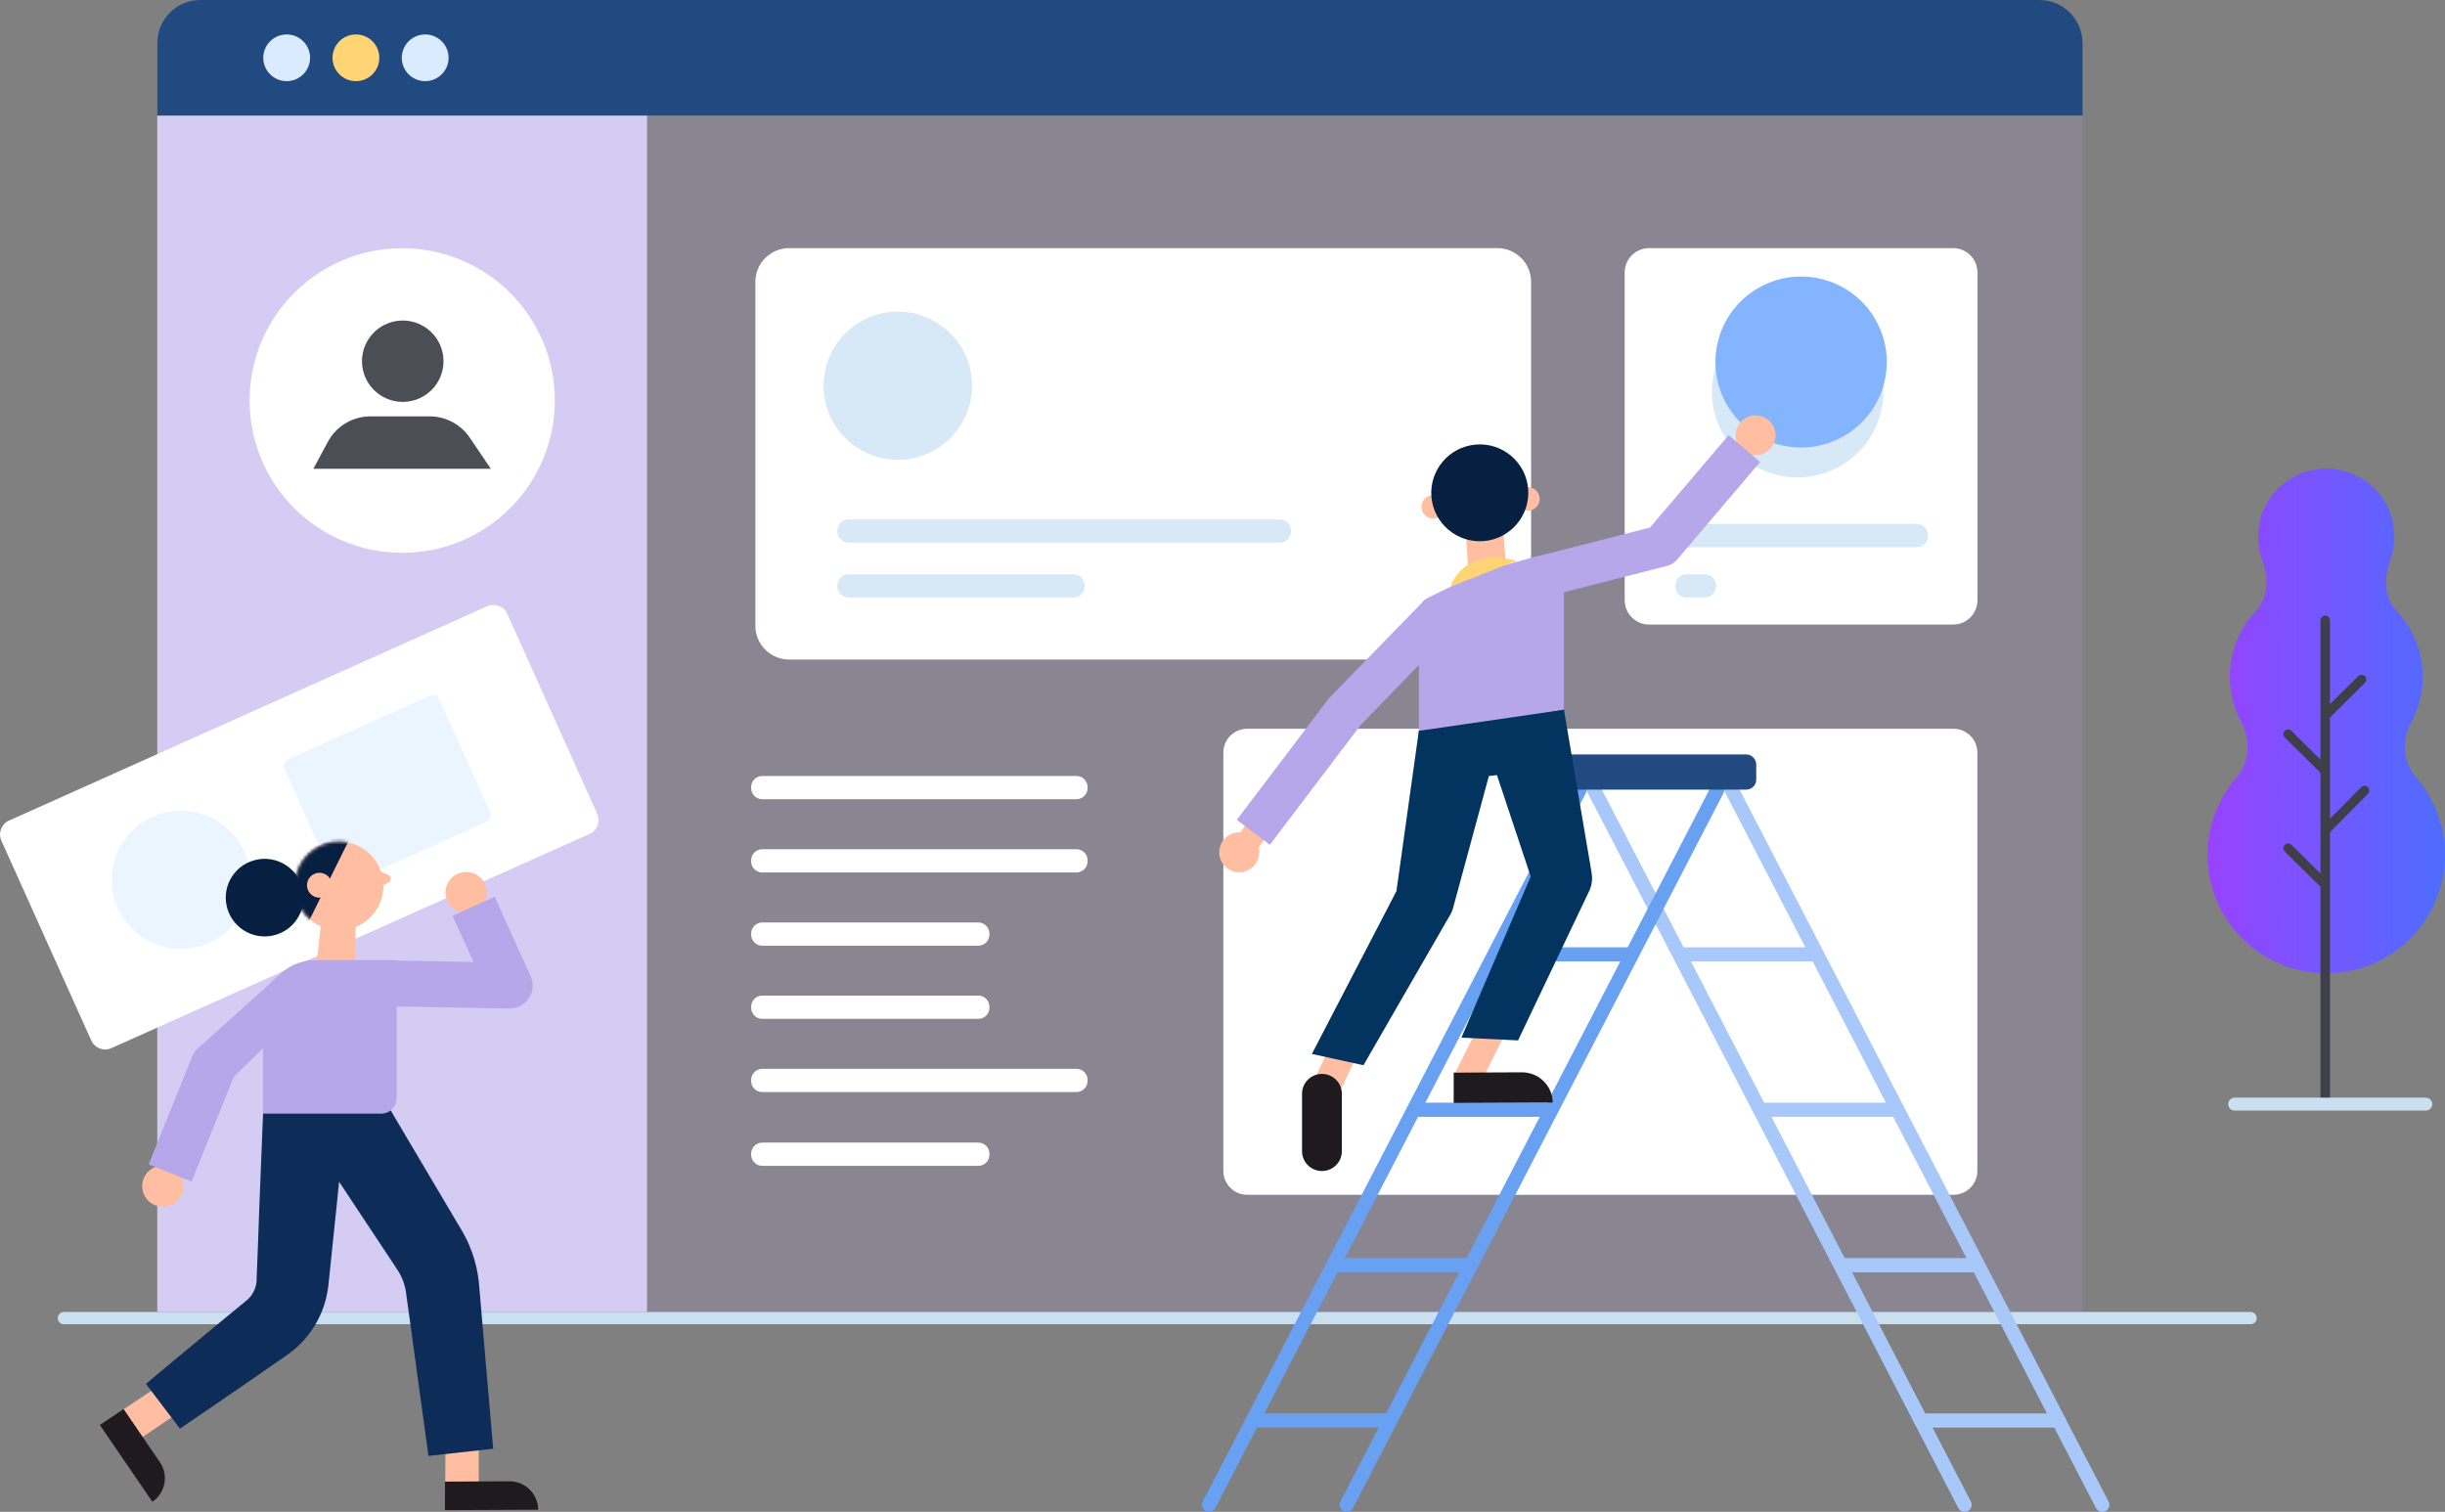<svg width="731" height="452" viewBox="0 0 731 452" fill="none" xmlns="http://www.w3.org/2000/svg">
<rect x="0" y="0" width="731" height="452" fill="#808080" stroke="none"/>
<path opacity="0.16" d="M622.623 34.533H57.56V392.254H622.623V34.533Z" fill="#B5A7E9"/>
<path d="M447.662 197.185H235.942C230.369 197.185 225.842 192.667 225.842 187.106V84.264C225.842 78.704 230.369 74.185 235.942 74.185H447.662C453.234 74.185 457.762 78.704 457.762 84.264V187.138C457.73 192.667 453.234 197.185 447.662 197.185Z" fill="white"/>
<path d="M583.934 186.727H493.034C489.013 186.727 485.752 183.473 485.752 179.46V81.452C485.752 77.44 489.013 74.185 493.034 74.185H583.934C587.955 74.185 591.216 77.44 591.216 81.452V179.46C591.216 183.473 587.955 186.727 583.934 186.727Z" fill="white"/>
<path d="M584.028 357.215H372.909C368.952 357.215 365.754 354.024 365.754 350.074V225.021C365.754 221.071 368.952 217.88 372.909 217.88H584.028C587.986 217.88 591.184 221.071 591.184 225.021V350.043C591.215 353.992 587.986 357.215 584.028 357.215Z" fill="white"/>
<path d="M321.809 238.954H227.901C226.064 238.954 224.576 237.469 224.576 235.637V235.321C224.576 233.488 226.064 232.003 227.901 232.003H321.84C323.677 232.003 325.165 233.488 325.165 235.321V235.637C325.165 237.469 323.645 238.954 321.809 238.954Z" fill="white"/>
<path d="M321.809 260.849H227.901C226.064 260.849 224.576 259.364 224.576 257.532V257.216C224.576 255.383 226.064 253.898 227.901 253.898H321.84C323.677 253.898 325.165 255.383 325.165 257.216V257.532C325.165 259.364 323.645 260.849 321.809 260.849Z" fill="white"/>
<path d="M292.49 282.745H227.901C226.064 282.745 224.576 281.26 224.576 279.427V279.111C224.576 277.279 226.064 275.794 227.901 275.794H292.49C294.326 275.794 295.814 277.279 295.814 279.111V279.427C295.814 281.228 294.326 282.745 292.49 282.745Z" fill="white"/>
<path d="M292.49 304.609H227.901C226.064 304.609 224.576 303.124 224.576 301.291V300.975C224.576 299.143 226.064 297.658 227.901 297.658H292.49C294.326 297.658 295.814 299.143 295.814 300.975V301.291C295.814 303.124 294.326 304.609 292.49 304.609Z" fill="white"/>
<path d="M292.49 348.558H227.901C226.064 348.558 224.576 347.073 224.576 345.24V344.924C224.576 343.092 226.064 341.607 227.901 341.607H292.49C294.326 341.607 295.814 343.092 295.814 344.924V345.24C295.814 347.073 294.326 348.558 292.49 348.558Z" fill="white"/>
<path d="M321.809 326.504H227.901C226.064 326.504 224.576 325.019 224.576 323.187V322.871C224.576 321.038 226.064 319.553 227.901 319.553H321.84C323.677 319.553 325.165 321.038 325.165 322.871V323.187C325.165 325.019 323.645 326.504 321.809 326.504Z" fill="white"/>
<path d="M382.692 162.241H253.703C251.867 162.241 250.379 160.756 250.379 158.924V158.608C250.379 156.775 251.867 155.29 253.703 155.29H382.661C384.497 155.29 385.985 156.775 385.985 158.608V158.924C386.017 160.756 384.529 162.241 382.692 162.241Z" fill="#D7E8F7"/>
<path d="M320.952 178.639H253.703C251.867 178.639 250.379 177.154 250.379 175.321V175.005C250.379 173.173 251.867 171.688 253.703 171.688H320.952C322.789 171.688 324.277 173.173 324.277 175.005V175.321C324.277 177.122 322.789 178.639 320.952 178.639Z" fill="#D7E8F7"/>
<path d="M509.75 178.639H504.24C502.404 178.639 500.916 177.154 500.916 175.321V175.005C500.916 173.173 502.404 171.688 504.24 171.688H509.75C511.586 171.688 513.074 173.173 513.074 175.005V175.321C513.074 177.122 511.586 178.639 509.75 178.639Z" fill="#D7E8F7"/>
<path d="M573.104 163.6H504.24C502.404 163.6 500.916 162.115 500.916 160.282V159.966C500.916 158.134 502.404 156.649 504.24 156.649H573.104C574.94 156.649 576.429 158.134 576.429 159.966V160.282C576.429 162.083 574.94 163.6 573.104 163.6Z" fill="#D7E8F7"/>
<path d="M672.87 395.919H19.092C18.079 395.919 17.256 395.097 17.256 394.086C17.256 393.075 18.079 392.254 19.092 392.254H672.87C673.883 392.254 674.706 393.075 674.706 394.086C674.706 395.129 673.883 395.919 672.87 395.919Z" fill="#CADFEF"/>
<path d="M193.452 34.533H47.018V392.254H193.452V34.533Z" fill="#D4CCF3"/>
<path d="M609.736 0H59.903C52.811 0 47.049 5.75 47.049 12.828V34.533H622.623V12.828C622.591 5.75 616.829 0 609.736 0Z" fill="#214A81"/>
<path d="M92.705 17.282C92.705 21.137 89.571 24.265 85.708 24.265C81.845 24.265 78.711 21.137 78.711 17.282C78.711 13.428 81.845 10.3 85.708 10.3C89.571 10.3 92.705 13.428 92.705 17.282Z" fill="#DAEAFF"/>
<path d="M113.412 17.282C113.412 21.137 110.278 24.265 106.415 24.265C102.552 24.265 99.418 21.137 99.418 17.282C99.418 13.428 102.552 10.3 106.415 10.3C110.278 10.3 113.412 13.428 113.412 17.282Z" fill="#FFD474"/>
<path d="M134.119 17.282C134.119 21.137 130.985 24.265 127.122 24.265C123.259 24.265 120.125 21.137 120.125 17.282C120.125 13.428 123.259 10.3 127.122 10.3C130.985 10.3 134.119 13.428 134.119 17.282Z" fill="#DAEAFF"/>
<path d="M120.251 165.274C145.449 165.274 165.875 144.89 165.875 119.746C165.875 94.601 145.449 74.217 120.251 74.217C95.054 74.217 74.627 94.601 74.627 119.746C74.627 144.89 95.054 165.274 120.251 165.274Z" fill="white"/>
<path d="M132.6 107.992C132.6 114.69 127.154 120.156 120.41 120.156C113.698 120.156 108.221 114.722 108.221 107.992C108.221 101.294 113.666 95.828 120.41 95.828C127.154 95.828 132.6 101.294 132.6 107.992Z" fill="#4B4E54"/>
<path d="M93.688 140.156L98.057 132.036C100.558 127.392 105.434 124.485 110.753 124.485H128.483C133.264 124.485 137.729 126.854 140.42 130.804L146.752 140.156H93.688Z" fill="#4B4E54"/>
<path d="M667.836 233.456H667.773C674.612 226.316 671.414 218.449 670.147 216.048C669.894 215.574 669.736 215.321 669.736 215.321H669.799C667.804 211.435 666.665 207.011 666.665 202.335C666.665 194.405 669.894 187.201 675.118 181.988C679.899 175.669 676.29 167.233 676.29 167.233C675.53 165.116 675.118 162.841 675.118 160.472C675.118 149.224 684.237 140.124 695.508 140.124C706.78 140.124 715.898 149.224 715.898 160.472C715.898 162.841 715.455 165.116 714.727 167.233C714.727 167.233 711.086 175.637 715.898 181.988C721.122 187.201 724.352 194.373 724.352 202.335C724.352 207.011 723.212 211.403 721.217 215.289H721.249C721.249 215.289 721.217 215.352 721.154 215.447C720.996 215.763 720.837 216.079 720.647 216.395C719.381 219.049 716.911 226.095 722.547 232.698C722.705 232.888 722.895 233.109 723.054 233.298C723.117 233.362 723.149 233.425 723.212 233.456H723.18C728.056 239.523 731.001 247.2 731.001 255.573C731.001 275.13 715.107 290.991 695.508 290.991C675.91 290.991 660.016 275.13 660.016 255.573C660.016 247.2 662.96 239.523 667.836 233.456Z" fill="url(#paint0_linear_500_1066)"/>
<path d="M685.092 252.572L693.767 261.165V231.024L683.097 220.502C682.559 219.965 682.527 219.081 683.097 218.512C683.636 217.943 684.522 217.943 685.092 218.512L693.767 227.106V185.463C693.767 184.674 694.4 184.042 695.192 184.042C695.984 184.042 696.617 184.674 696.617 185.463V210.518L705.07 202.146C705.609 201.609 706.527 201.609 707.065 202.146C707.603 202.683 707.603 203.599 707.065 204.136L696.617 214.499V244.768L705.957 235.352C706.495 234.783 707.382 234.783 707.952 235.352C708.49 235.889 708.521 236.774 707.952 237.343L696.617 248.78V329.095C696.617 329.885 695.984 330.517 695.192 330.517C694.4 330.517 693.767 329.885 693.767 329.095V265.115L683.097 254.594C682.559 254.056 682.527 253.172 683.097 252.603C683.636 252.034 684.522 252.003 685.092 252.572Z" fill="#3E3F48"/>
<path d="M725.27 332.033H668.121C667.044 332.033 666.189 331.18 666.189 330.106C666.189 329.032 667.044 328.179 668.121 328.179H725.27C726.346 328.179 727.201 329.032 727.201 330.106C727.201 331.18 726.346 332.033 725.27 332.033Z" fill="#CADFEF"/>
<path d="M587.353 452C586.593 452 585.865 451.589 585.485 450.863L474.67 237.058C474.132 236.016 474.543 234.752 475.588 234.215C476.633 233.678 477.9 234.088 478.438 235.131L589.253 448.935C589.791 449.978 589.38 451.242 588.335 451.779C588.018 451.905 587.67 452 587.353 452Z" fill="#A7C8F9"/>
<path d="M628.513 452C627.754 452 627.025 451.589 626.645 450.863L515.83 237.058C515.292 236.016 515.704 234.752 516.748 234.215C517.793 233.678 519.06 234.088 519.598 235.131L630.413 448.935C630.951 449.978 630.54 451.242 629.495 451.779C629.178 451.905 628.83 452 628.513 452Z" fill="#A7C8F9"/>
<path d="M615.469 426.819H574.309C573.137 426.819 572.188 425.871 572.188 424.702C572.188 423.533 573.137 422.585 574.309 422.585H615.469C616.64 422.585 617.59 423.533 617.59 424.702C617.59 425.871 616.64 426.819 615.469 426.819Z" fill="#A7C8F9"/>
<path d="M590.52 380.374H550.405C549.233 380.374 548.283 379.426 548.283 378.257C548.283 377.088 549.233 376.14 550.405 376.14H590.52C591.691 376.14 592.641 377.088 592.641 378.257C592.641 379.426 591.691 380.374 590.52 380.374Z" fill="#A7C8F9"/>
<path d="M566.615 333.897H526.5C525.329 333.897 524.379 332.95 524.379 331.781C524.379 330.612 525.329 329.664 526.5 329.664H566.615C567.787 329.664 568.737 330.612 568.737 331.781C568.737 332.981 567.787 333.897 566.615 333.897Z" fill="#A7C8F9"/>
<path d="M542.711 287.453H502.596C501.424 287.453 500.475 286.505 500.475 285.336C500.475 284.167 501.424 283.219 502.596 283.219H542.711C543.882 283.219 544.832 284.167 544.832 285.336C544.832 286.505 543.882 287.453 542.711 287.453Z" fill="#A7C8F9"/>
<path d="M402.64 452C402.323 452 401.975 451.937 401.659 451.779C400.614 451.242 400.202 449.978 400.74 448.935L511.556 235.131C512.094 234.088 513.36 233.678 514.405 234.215C515.45 234.752 515.862 236.016 515.323 237.058L404.508 450.863C404.16 451.558 403.432 452 402.64 452Z" fill="#68A0F2"/>
<path d="M361.48 452C361.163 452 360.815 451.937 360.498 451.779C359.454 451.242 359.042 449.978 359.58 448.935L470.395 235.131C470.934 234.088 472.2 233.678 473.245 234.215C474.29 234.752 474.701 236.016 474.163 237.058L363.348 450.863C363 451.558 362.271 452 361.48 452Z" fill="#68A0F2"/>
<path d="M415.684 426.819H374.524C373.352 426.819 372.402 425.871 372.402 424.702C372.402 423.533 373.352 422.585 374.524 422.585H415.684C416.855 422.585 417.805 423.533 417.805 424.702C417.805 425.871 416.855 426.819 415.684 426.819Z" fill="#68A0F2"/>
<path d="M439.588 380.374H399.473C398.301 380.374 397.352 379.426 397.352 378.257C397.352 377.088 398.301 376.14 399.473 376.14H439.588C440.759 376.14 441.709 377.088 441.709 378.257C441.709 379.426 440.759 380.374 439.588 380.374Z" fill="#68A0F2"/>
<path d="M463.492 333.897H423.377C422.206 333.897 421.256 332.95 421.256 331.781C421.256 330.612 422.206 329.664 423.377 329.664H463.492C464.664 329.664 465.614 330.612 465.614 331.781C465.614 332.981 464.664 333.897 463.492 333.897Z" fill="#68A0F2"/>
<path d="M487.398 287.453H447.283C446.112 287.453 445.162 286.505 445.162 285.336C445.162 284.167 446.112 283.219 447.283 283.219H487.398C488.57 283.219 489.52 284.167 489.52 285.336C489.488 286.505 488.57 287.453 487.398 287.453Z" fill="#68A0F2"/>
<path d="M522.067 236.079H467.926C466.279 236.079 464.918 234.72 464.918 233.077V228.559C464.918 226.916 466.279 225.558 467.926 225.558H522.067C523.713 225.558 525.075 226.916 525.075 228.559V233.077C525.075 234.752 523.745 236.079 522.067 236.079Z" fill="#214A81"/>
<path d="M268.427 137.47C280.685 137.47 290.622 127.554 290.622 115.322C290.622 103.09 280.685 93.174 268.427 93.174C256.169 93.174 246.232 103.09 246.232 115.322C246.232 127.554 256.169 137.47 268.427 137.47Z" fill="#D7E8F7"/>
<path d="M562.588 122.158C565.35 108.314 556.344 94.856 542.47 92.099C528.597 89.342 515.111 98.33 512.348 112.174C509.585 126.018 518.592 139.476 532.465 142.233C546.339 144.99 559.825 136.002 562.588 122.158Z" fill="#D7E8F7"/>
<path d="M563.334 114.451C566.773 100.758 558.437 86.876 544.715 83.444C530.993 80.012 517.082 88.331 513.643 102.024C510.204 115.717 518.54 129.599 532.262 133.031C545.984 136.463 559.895 128.144 563.334 114.451Z" fill="#84B4FE"/>
<path d="M176.26 249.317L33.308 313.361C30.997 314.403 28.306 313.361 27.293 311.086L0.412 251.339C-0.633 249.064 0.412 246.347 2.692 245.336L145.643 181.261C147.923 180.219 150.646 181.261 151.659 183.536L178.54 243.314C179.584 245.621 178.571 248.306 176.26 249.317Z" fill="white"/>
<path d="M145.516 245.652L102.994 264.704C101.95 265.178 100.746 264.704 100.272 263.661L85.011 229.76C84.536 228.717 85.011 227.517 86.055 227.043L128.577 207.991C129.622 207.517 130.825 207.991 131.3 209.033L146.561 242.935C147.036 243.978 146.561 245.178 145.516 245.652Z" fill="#EBF5FF"/>
<path d="M73.044 254.688C77.666 265.115 72.949 277.311 62.501 281.923C52.052 286.536 39.831 281.829 35.209 271.402C30.586 260.976 35.303 248.78 45.752 244.167C56.2 239.554 68.421 244.262 73.044 254.688Z" fill="#EBF5FF"/>
<path d="M145.549 266.853C145.549 270.265 142.795 273.014 139.375 273.014C135.956 273.014 133.201 270.265 133.201 266.853C133.201 263.44 135.956 260.691 139.375 260.691C142.795 260.691 145.549 263.44 145.549 266.853Z" fill="#FFBDA1"/>
<path d="M54.87 354.624C54.87 358.036 52.115 360.785 48.696 360.785C45.276 360.785 42.522 358.036 42.522 354.624C42.522 351.212 45.276 348.463 48.696 348.463C52.115 348.463 54.87 351.243 54.87 354.624Z" fill="#FFBDA1"/>
<path d="M133.043 447.166C133.17 446.408 133.17 424.955 133.17 424.955H143.143V447.166H133.043Z" fill="#FFBDA1"/>
<path d="M160.905 451.368L133.043 451.494V442.964L152.293 442.869C157.011 442.837 160.873 446.629 160.905 451.368Z" fill="#1E1A1E"/>
<path d="M33.435 423.628C34.132 423.312 51.958 411.305 51.958 411.305L57.562 419.552L39.103 432L33.435 423.628Z" fill="#FFBDA1"/>
<path d="M45.562 448.998L29.857 426.029L36.95 421.258L47.778 437.119C50.469 441.005 49.487 446.313 45.562 448.998Z" fill="#1E1A1E"/>
<path d="M116.07 261.576L112.999 260.249L111.258 264.262L114.234 264.957L116.229 263.725C117.084 263.251 116.989 261.987 116.07 261.576Z" fill="#FFBDA1"/>
<path d="M114.265 267.958C112.555 275.067 105.4 279.459 98.244 277.753C91.12 276.047 86.719 268.906 88.429 261.766C90.139 254.657 97.294 250.265 104.45 251.971C111.574 253.677 115.975 260.849 114.265 267.958Z" fill="#FFBDA1"/>
<mask id="mask0_500_1066" style="mask-type:luminance" maskUnits="userSpaceOnUse" x="88" y="251" width="27" height="28">
<path d="M114.265 267.958C112.555 275.067 105.4 279.459 98.244 277.753C91.12 276.047 86.719 268.906 88.429 261.766C90.139 254.657 97.294 250.265 104.45 251.971C111.574 253.677 115.975 260.849 114.265 267.958Z" fill="white"/>
</mask>
<g mask="url(#mask0_500_1066)">
<path d="M105.843 248.117L90.266 279.617L84.25 257.216L105.843 248.117Z" fill="#072042"/>
</g>
<path d="M99.131 265.526C98.656 267.516 96.63 268.748 94.635 268.274C92.641 267.8 91.406 265.778 91.881 263.788C92.356 261.797 94.382 260.565 96.377 261.039C98.403 261.545 99.606 263.535 99.131 265.526Z" fill="#FFBDA1"/>
<path d="M89.443 273.709C86.499 279.396 79.47 281.607 73.771 278.669C68.072 275.731 65.856 268.717 68.8 263.029C71.745 257.342 78.773 255.131 84.472 258.069C90.203 261.039 92.419 268.022 89.443 273.709Z" fill="#072042"/>
<path d="M106.288 276.331C106.288 277.089 106.288 294.719 106.288 294.719L94.764 287.042L95.999 275.889L106.288 276.331Z" fill="#FFBDA1"/>
<path d="M97.645 352.191H98.025C108.505 352.191 117.022 343.692 117.022 333.234V332.286H78.648V333.234C78.648 343.692 87.165 352.191 97.645 352.191Z" fill="#0E2C58"/>
<path d="M95.84 344.924L110.056 366.409L117.18 377.151L118.921 379.805C119.048 379.995 119.206 380.279 119.396 380.563C119.554 380.848 119.713 381.132 119.839 381.416C120.409 382.554 120.852 383.755 121.137 385.018C121.201 385.334 121.264 385.65 121.327 385.966L121.359 386.219L121.422 386.598L121.517 387.388L121.961 390.579L122.847 396.961L124.588 409.726L128.103 435.286L147.448 433.138L145.232 407.419L144.124 394.56L143.585 388.146L143.3 384.924L143.237 384.134L143.142 383.123C143.047 382.364 142.952 381.638 142.825 380.879C142.319 377.909 141.464 375.003 140.261 372.222C139.976 371.527 139.659 370.832 139.311 370.169C138.963 369.505 138.614 368.842 138.203 368.115L136.525 365.303L129.939 354.181L116.768 331.938L95.84 344.924Z" fill="#0E2C58"/>
<path d="M78.648 332.918L77.604 359.016L77.129 372.064L76.875 378.605L76.749 381.859L76.717 382.586C76.717 382.68 76.717 382.775 76.717 382.87C76.685 383.091 76.685 383.344 76.654 383.565C76.527 384.481 76.242 385.429 75.767 386.282C75.546 386.724 75.261 387.135 74.976 387.514C74.659 387.894 74.374 388.241 73.931 388.62L63.799 396.961C57.055 402.522 50.343 408.114 43.631 413.738L53.794 427.135C61.013 422.237 68.232 417.277 75.419 412.317L86.184 404.86C91.598 401.005 95.777 395.034 97.424 388.399C97.645 387.578 97.804 386.724 97.962 385.871L98.152 384.513L98.247 383.597L98.595 380.342L99.26 373.834L100.622 360.785L103.281 334.719L78.648 332.918Z" fill="#0E2C58"/>
<path d="M158.656 291.876L147.891 268.116L135.29 273.803L141.559 287.611L118.541 287.2V287.042H94.352C89.887 287.042 85.866 288.938 83.017 291.907C82.194 292.508 81.434 293.203 80.769 293.993L58.638 313.898C58.163 314.466 57.783 315.098 57.498 315.762L44.453 348.115L57.276 353.265L69.909 321.923L78.647 313.392V332.95H113.982C116.515 332.95 118.573 330.896 118.573 328.368V300.912L152.26 301.512C152.292 301.512 152.355 301.512 152.387 301.512C154.698 301.512 156.883 300.343 158.149 298.416C159.448 296.52 159.638 294.024 158.656 291.876Z" fill="#B5A7E9"/>
<path d="M530.837 129.919C530.964 133.205 528.399 135.985 525.106 136.08C521.813 136.207 519.027 133.647 518.932 130.362C518.806 127.076 521.37 124.295 524.663 124.2C527.924 124.043 530.71 126.633 530.837 129.919Z" fill="#FFBDA1"/>
<path d="M370.504 260.786C373.808 260.786 376.488 258.113 376.488 254.815C376.488 251.517 373.808 248.843 370.504 248.843C367.199 248.843 364.52 251.517 364.52 254.815C364.52 258.113 367.199 260.786 370.504 260.786Z" fill="#FFBDA1"/>
<path d="M383.463 243.421L377.732 239.306L369.466 250.769L375.197 254.885L383.463 243.421Z" fill="#FFBDA1"/>
<path d="M438.068 156.396L439.493 178.133L450.67 175.479L449.245 155.511L438.068 156.396Z" fill="#FFBDA1"/>
<path d="M467.577 212.161V172.509C467.577 168.307 463.556 165.243 459.472 166.348L448.422 169.35C445.002 170.298 441.646 171.53 438.448 173.11L426.955 178.702C425.309 179.524 424.232 181.198 424.232 183.031V219.586L467.577 212.161Z" fill="#B5A7E9"/>
<path d="M460.265 178.923L457.193 166.949L493.319 157.723L516.812 130.109L526.247 138.102L501.488 167.233C500.665 168.213 499.556 168.908 498.29 169.224L460.265 178.923Z" fill="#B5A7E9"/>
<path d="M379.654 252.572L369.775 245.115L397.194 208.939C397.353 208.749 397.511 208.559 397.701 208.37L425.943 179.366L434.871 187.865L406.851 216.711L379.654 252.572Z" fill="#B5A7E9"/>
<path d="M435.092 320.659L442.786 305.335H451.872L443.925 321.228L435.092 320.659Z" fill="#FFBDA1"/>
<path d="M464.221 329.632L434.617 329.758V320.691L455.039 320.596C460.073 320.596 464.189 324.64 464.221 329.632Z" fill="#1E1A1E"/>
<path d="M391.686 325.43L398.461 311.054L406.535 313.834L398.144 331.465L391.686 325.43Z" fill="#FFBDA1"/>
<path d="M424.232 218.512V220.534C424.232 232.382 436.517 233.551 449.815 231.403C460.105 229.76 467.577 224.768 467.577 215.605V212.193L424.232 218.512Z" fill="#03345F"/>
<path d="M449.245 216.869L434.617 270.802L434.364 271.718C434.206 272.255 433.984 272.792 433.731 273.235L407.642 318.479L392.223 315.098L418.248 264.988L417.362 267.453L424.201 218.48L449.245 216.869Z" fill="#03345F"/>
<path d="M467.576 212.161L475.776 260.47L475.903 261.355C476.156 262.998 475.903 264.609 475.301 266.031L453.867 311.054L436.928 310.233L458.964 259.017L458.489 264.578L443.26 218.859L467.576 212.161Z" fill="#03345F"/>
<path d="M433.637 175.416C433.637 175.416 437.341 163.22 453.425 167.644L433.637 175.416Z" fill="#FFD474"/>
<path d="M432.053 151.246C432.211 153.173 430.786 154.879 428.823 155.037C426.86 155.195 425.182 153.774 425.024 151.815C424.865 149.856 426.29 148.181 428.253 148.023C430.185 147.865 431.894 149.319 432.053 151.246Z" fill="#FFBDA1"/>
<path d="M460.326 148.876C460.484 150.804 459.06 152.51 457.097 152.668C455.134 152.826 453.455 151.404 453.297 149.445C453.139 147.518 454.564 145.812 456.527 145.654C458.458 145.496 460.168 146.949 460.326 148.876Z" fill="#FFBDA1"/>
<path d="M456.876 146.127C457.541 154.089 451.62 161.104 443.641 161.767C435.663 162.431 428.634 156.522 427.969 148.56C427.304 140.598 433.225 133.584 441.203 132.921C449.182 132.226 456.211 138.166 456.876 146.127Z" fill="#072042"/>
<path d="M395.232 350.106C391.939 350.106 389.279 347.452 389.279 344.166V327.01C389.279 323.724 391.939 321.07 395.232 321.07C398.524 321.07 401.184 323.724 401.184 327.01V344.166C401.184 347.452 398.524 350.106 395.232 350.106Z" fill="#1E1A1E"/>
<defs>
<linearGradient id="paint0_linear_500_1066" x1="660.016" y1="215.558" x2="731.001" y2="215.558" gradientUnits="userSpaceOnUse">
<stop stop-color="#9942FF"/>
<stop offset="1" stop-color="#4D6DFF"/>
</linearGradient>
</defs>
</svg>
